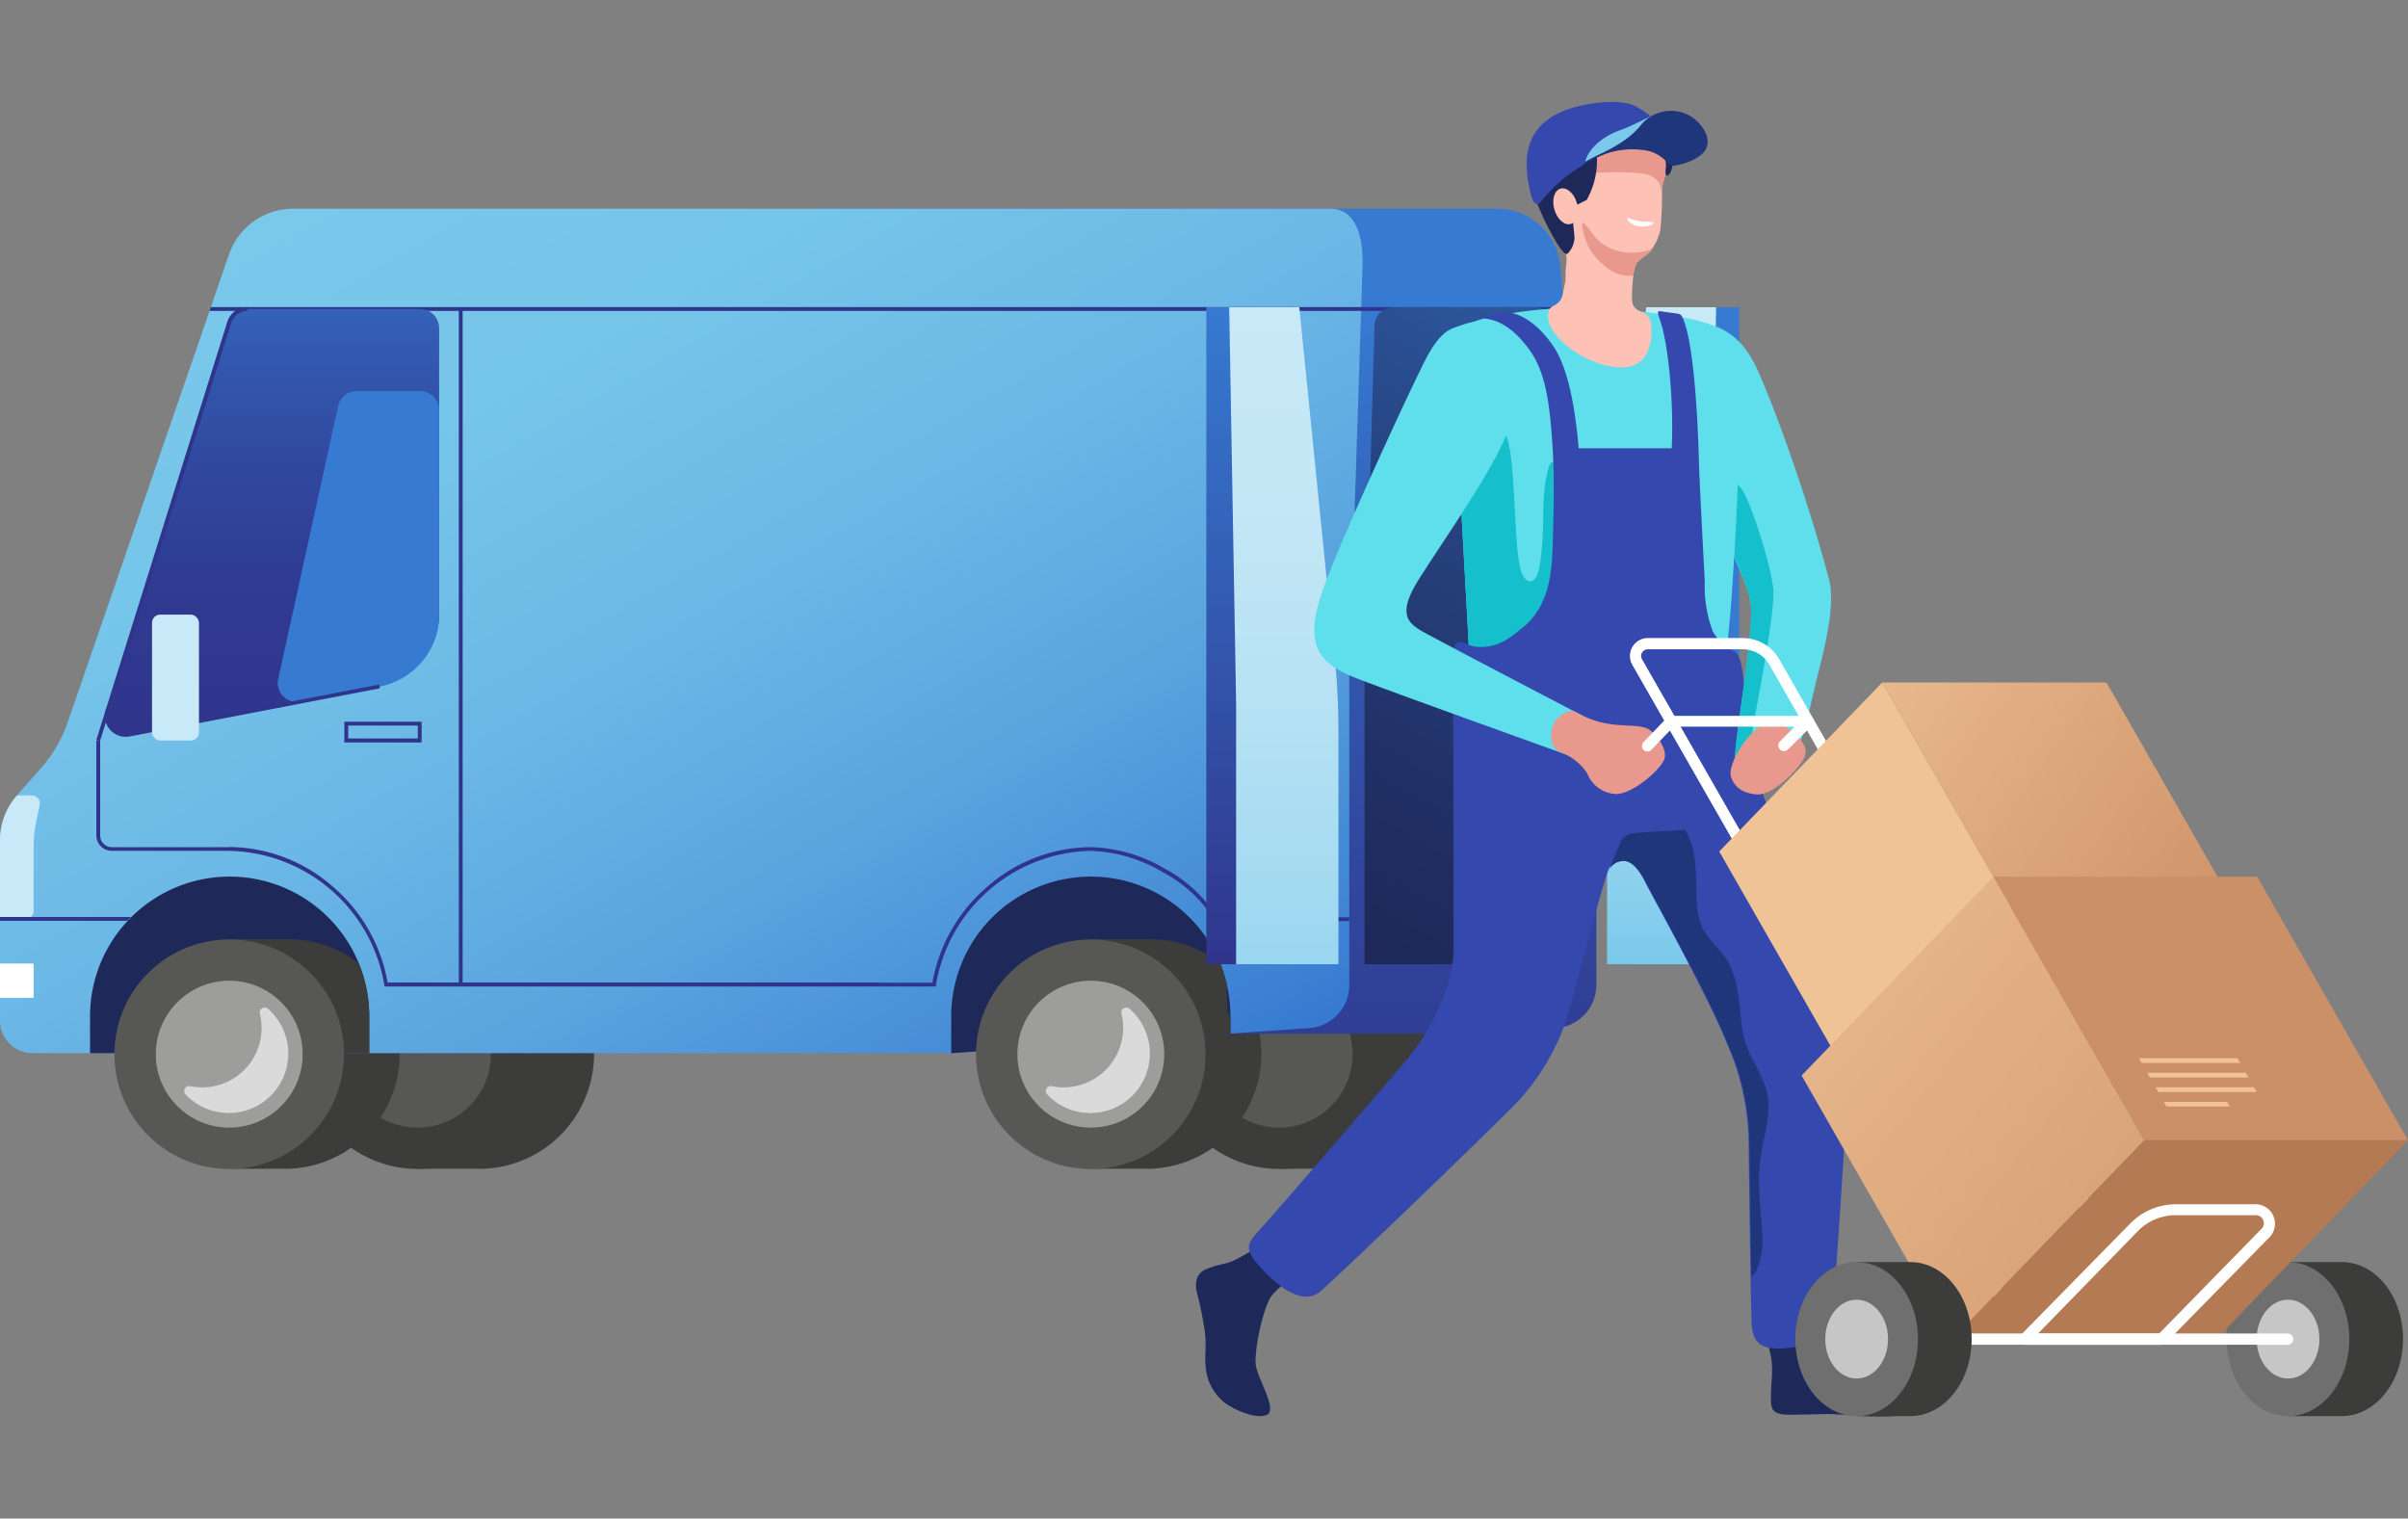 <svg id="栝鍣_1" data-name="栝鍣 1" xmlns="http://www.w3.org/2000/svg" xmlns:xlink="http://www.w3.org/1999/xlink" viewBox="0 0 300 189.18"><rect x="0" y="0" width="300" height="189.18" fill="#808080" stroke="none"/><defs><style>.cls-1{fill:#3c3c3b;}.cls-2{fill:#575756;}.cls-3{fill:url(#鍊踑臇_蜸馯鳺艜_25);}.cls-4{fill:url(#鍊踑臇_蜸馯鳺艜_92);}.cls-5{fill:#1e2859;}.cls-6{fill:#9d9d9c;}.cls-7{fill:#dadada;}.cls-8{fill:#30358c;}.cls-9{fill:url(#鍊踑臇_蜸馯鳺艜_25-2);}.cls-10{fill:#367ad1;}.cls-11{fill:#c8e9f7;}.cls-12{fill:url(#鍊踑臇_蜸馯鳺艜_37);}.cls-13{fill:url(#鍊踑臇_蜸馯鳺艜_33);}.cls-14{fill:url(#鍊踑臇_蜸馯鳺艜_4);}.cls-15{fill:url(#鍊踑臇_蜸馯鳺艜_37-2);}.cls-16{fill:#fff;}.cls-17{fill:#5edfeb;}.cls-18{fill:#15c0cc;}.cls-19{fill:#3448ad;}.cls-20{fill:#1f367a;}.cls-21{fill:#e8988c;}.cls-22{fill:#fec1b5;}.cls-23{fill:#7ac9eb;}.cls-24{fill:#706f6f;}.cls-25{fill:#c6c6c6;}.cls-26{fill:#f0c397;}.cls-27{fill:url(#鍊踑臇_蜸馯鳺艜_12);}.cls-28{fill:#b37a54;}.cls-29{fill:url(#鍊踑臇_蜸馯鳺艜_12-2);}.cls-30{fill:#cc9068;}</style><linearGradient id="鍊踑臇_蜸馯鳺艜_25" x1="150.3" y1="173.29" x2="150.3" y2="40.17" gradientUnits="userSpaceOnUse"><stop offset="0" stop-color="#30358c"/><stop offset="0.24" stop-color="#303990"/><stop offset="0.48" stop-color="#31469d"/><stop offset="0.73" stop-color="#335ab1"/><stop offset="0.98" stop-color="#3677ce"/><stop offset="1" stop-color="#367ad1"/></linearGradient><linearGradient id="鍊踑臇_蜸馯鳺艜_92" x1="49.33" y1="17.3" x2="126.01" y2="150.12" gradientUnits="userSpaceOnUse"><stop offset="0" stop-color="#7ac9eb"/><stop offset="0.22" stop-color="#76c5ea"/><stop offset="0.45" stop-color="#6cb8e6"/><stop offset="0.68" stop-color="#5aa4df"/><stop offset="0.91" stop-color="#4187d5"/><stop offset="1" stop-color="#367ad1"/></linearGradient><linearGradient id="鍊踑臇_蜸馯鳺艜_25-2" x1="34" y1="91.36" x2="34" y2="25.53" xlink:href="#鍊踑臇_蜸馯鳺艜_25"/><linearGradient id="鍊踑臇_蜸馯鳺艜_37" x1="207.01" y1="38.28" x2="207.01" y2="120.14" gradientUnits="userSpaceOnUse"><stop offset="0" stop-color="#c8e9f7"/><stop offset="0.22" stop-color="#c4e7f6"/><stop offset="0.45" stop-color="#b7e2f4"/><stop offset="0.68" stop-color="#a3daf1"/><stop offset="0.92" stop-color="#86ceed"/><stop offset="1" stop-color="#7ac9eb"/></linearGradient><linearGradient id="鍊踑臇_蜸馯鳺艜_33" x1="163.22" y1="116.24" x2="224.75" y2="9.67" gradientUnits="userSpaceOnUse"><stop offset="0" stop-color="#1e2859"/><stop offset="0.15" stop-color="#202e62"/><stop offset="0.39" stop-color="#253f7a"/><stop offset="0.69" stop-color="#2d5aa2"/><stop offset="1" stop-color="#367ad1"/></linearGradient><linearGradient id="鍊踑臇_蜸馯鳺艜_4" x1="157.08" y1="120.14" x2="157.08" y2="38.28" gradientUnits="userSpaceOnUse"><stop offset="0" stop-color="#30358c"/><stop offset="1" stop-color="#367ad1"/></linearGradient><linearGradient id="鍊踑臇_蜸馯鳺艜_37-2" x1="159.96" y1="38.28" x2="159.96" y2="146.05" xlink:href="#鍊踑臇_蜸馯鳺艜_37"/><linearGradient id="鍊踑臇_蜸馯鳺艜_12" x1="222.77" y1="75.15" x2="281.38" y2="116.61" gradientUnits="userSpaceOnUse"><stop offset="0" stop-color="#f0c397"/><stop offset="1" stop-color="#cc9068"/></linearGradient><linearGradient id="鍊踑臇_蜸馯鳺艜_12-2" x1="203.31" y1="103.77" x2="297.01" y2="179.31" xlink:href="#鍊踑臇_蜸馯鳺艜_12"/></defs><title>car03</title><path class="cls-1" d="M59.32,117a14.31,14.31,0,1,1,0,28.61H52V117Z"/><circle class="cls-1" cx="52.02" cy="131.33" r="14.3" transform="translate(-28.78 15.46) rotate(-13.28)"/><circle class="cls-2" cx="52.02" cy="131.33" r="9.15" transform="translate(-28.78 15.46) rotate(-13.28)"/><path class="cls-1" d="M35.87,117a14.31,14.31,0,0,1,0,28.61H28.56V117Z"/><path class="cls-1" d="M166.67,117a14.31,14.31,0,0,1,0,28.61h-7.31V117Z"/><circle class="cls-1" cx="159.36" cy="131.33" r="14.3"/><circle class="cls-2" cx="159.36" cy="131.33" r="9.15"/><path class="cls-1" d="M143.21,117a14.31,14.31,0,0,1,0,28.61H135.9V117Z"/><path class="cls-3" d="M183.88,128.78l10-.7a5.39,5.39,0,0,0,5-5.37V84.13L194.39,33.2A7.88,7.88,0,0,0,186.54,26h-84.8V128.78Z"/><path class="cls-4" d="M165.72,26H36.53a8.46,8.46,0,0,0-8,5.71L8.43,90a17.06,17.06,0,0,1-3.32,5.69l-3,3.39A8.46,8.46,0,0,0,0,104.71v22.43a4.07,4.07,0,0,0,4.07,4.07H118.51l44.59-3.13a5.38,5.38,0,0,0,5-5.37V84.13l1.65-50.87C169.88,29.29,168.83,26,165.72,26Z"/><path class="cls-5" d="M153.29,128.77V126.6a17.39,17.39,0,1,0-34.78,0v4.61Z"/><path class="cls-1" d="M153.29,126.6v2.17L135.9,130h0V117h7.31a14.27,14.27,0,0,1,8.82,3l.15.38.27.77c.08.26.16.51.23.77a.43.43,0,0,1,0,.05c0,.13.07.25.1.37s.05.22.07.33a.74.74,0,0,1,0,.14c0,.07,0,.14,0,.21a1.43,1.43,0,0,1,0,.22,1.55,1.55,0,0,1,0,.21,2,2,0,0,1,0,.24l0,.19a1.7,1.7,0,0,1,0,.22,1.49,1.49,0,0,1,0,.21l.06.45c0,.07,0,.14,0,.21l0,.16a.41.41,0,0,0,0,.11c0,.13,0,.26,0,.39s0,.15,0,.23v0c0,.13,0,.26,0,.39Z"/><circle class="cls-2" cx="135.9" cy="131.33" r="14.3" transform="translate(-26.54 34.74) rotate(-13.28)"/><circle class="cls-6" cx="135.9" cy="131.33" r="9.15"/><path class="cls-7" d="M139.72,126.32a7.1,7.1,0,0,1,.19,2.27,7.44,7.44,0,0,1-6.75,6.85,7.57,7.57,0,0,1-2.14-.13.62.62,0,0,0-.59,1,7.41,7.41,0,1,0,10.3-10.63A.62.62,0,0,0,139.72,126.32Z"/><path class="cls-5" d="M46,131.21V126.6a17.39,17.39,0,0,0-34.78,0v4.61Z"/><path class="cls-1" d="M46,126.6v4.61H28.56V117h7.31a14.29,14.29,0,0,1,8.82,3A17.49,17.49,0,0,1,46,126.6Z"/><circle class="cls-2" cx="28.56" cy="131.33" r="14.3" transform="translate(-26.32 8.65) rotate(-11.83)"/><circle class="cls-6" cx="28.56" cy="131.33" r="9.15"/><path class="cls-7" d="M32.38,126.32a7.4,7.4,0,0,1-6.56,9.12,7.57,7.57,0,0,1-2.14-.13.62.62,0,0,0-.59,1,7.41,7.41,0,1,0,10.3-10.63A.62.62,0,0,0,32.38,126.32Z"/><rect class="cls-8" x="57.16" y="38.5" width="0.48" height="84.16"/><path class="cls-8" d="M52.53,92.5H42.9V89.91h9.63ZM43.38,92h8.67V90.39H43.38Z"/><path class="cls-8" d="M28.56,106H13.91A1.94,1.94,0,0,1,12,104.09V92.26h.48v11.83a1.45,1.45,0,0,0,1.45,1.45H28.56Z"/><path class="cls-8" d="M109.59,122.9H47.88l0-.2A20,20,0,0,0,28.56,106v-.48a19.8,19.8,0,0,1,13.08,5.09,20.33,20.33,0,0,1,6.65,11.79h61.3Z"/><path class="cls-8" d="M116.58,122.9h-7v-.48h6.58a20.35,20.35,0,0,1,6.66-11.79,19.76,19.76,0,0,1,13.07-5.09,19.21,19.21,0,0,1,9.33,2.74,17.28,17.28,0,0,1,6.42,6H168.1v.48H151.37l-.07-.12a16.73,16.73,0,0,0-6.31-5.91A18.8,18.8,0,0,0,135.9,106a20,20,0,0,0-19.29,16.68Z"/><polygon class="cls-8" points="195.33 38.26 195.33 38.74 26.1 38.74 26.26 38.26 195.33 38.26"/><path class="cls-9" d="M54.71,76.57V40.87a2.38,2.38,0,0,0-2.38-2.37H30.81a2.37,2.37,0,0,0-2.26,1.66L13.4,88.47a2.38,2.38,0,0,0,2.71,3l31.16-6A9.16,9.16,0,0,0,54.71,76.57Z"/><path class="cls-10" d="M52.33,48.72H44.45a2.37,2.37,0,0,0-2.32,1.86l-7.47,34a2.37,2.37,0,0,0,2.76,2.84l9.85-1.88a9.16,9.16,0,0,0,7.44-9V51.09A2.38,2.38,0,0,0,52.33,48.72Z"/><rect class="cls-8" x="10.83" y="90.13" width="3.97" height="0.48" transform="translate(-77.24 75.54) rotate(-72.58)"/><path class="cls-8" d="M15.66,91.79a2.6,2.6,0,0,1-2.48-3.39L28.32,40.09a2.62,2.62,0,0,1,2.49-1.83v.48a2.12,2.12,0,0,0-2,1.5L13.63,88.54a2.14,2.14,0,0,0,2.44,2.74l31.16-6,.09.47-31.16,6A2.89,2.89,0,0,1,15.66,91.79Z"/><rect class="cls-11" x="18.94" y="76.57" width="5.85" height="15.69" rx="1.02" ry="1.02"/><path class="cls-10" d="M206.78,38.28l-3.42,45.85q-.26,3.5-.26,7v29h13.58V38.28Z"/><path class="cls-12" d="M205.09,38.28l-4.61,45.85q-.25,3.5-.26,7v29h12.72V87.62l.86-49.34Z"/><path class="cls-13" d="M197,84.13v36H170v-36l1.24-43.54a2.36,2.36,0,0,1,2.37-2.31h17.66a2.37,2.37,0,0,1,2.37,2.19Z"/><path class="cls-14" d="M160.19,38.28l3.42,45.85q.25,3.5.26,7v29H150.29V38.28Z"/><path class="cls-15" d="M161.87,38.28l4.62,45.85q.25,3.5.26,7v29H154V87.62l-.86-49.34Z"/><rect class="cls-16" y="120.04" width="4.19" height="4.27"/><path class="cls-11" d="M4.94,100.34,4.58,102a16.66,16.66,0,0,0-.39,3.59v7.87a1,1,0,0,1-1,1H0v-9.77A8.46,8.46,0,0,1,2.12,99.1H4A1,1,0,0,1,4.94,100.34Z"/><path class="cls-8" d="M16.32,114.24H0v.48H15.86Z"/><path class="cls-5" d="M152.44,174.64c1,.84,4,2.27,5.4,1.62s-1.34-4.74-1.41-6.41c-.1-2.1,1-7.33,2.15-8.61s2.23-1.88,3.32-2.9a2.28,2.28,0,0,0,.42-3.1,3.19,3.19,0,0,0-4.44-.55c-.59.39-2.5,1.45-3.76,2.15s-2.36.62-3.94,1.32-1.18,2.53-1,3.11a42,42,0,0,1,.94,4.76c.24,2-.16,3.1.2,5.07A6.39,6.39,0,0,0,152.44,174.64Z"/><path class="cls-5" d="M220.63,173.93c0,1.55,0,2.33,2.38,2.32,1.29,0,3.45-.06,4.52-.09,2,0,6.21.56,9.31.17,2.42-.31,6.07-.77,5.31-2.47-.68-1.5-4.2-1.44-5.72-1.79a20.8,20.8,0,0,1-6-2.1,11,11,0,0,1-4.11-4,4.86,4.86,0,0,0-3.11-2.17c-3-.4-3.59.93-2.62,5C221,170.4,220.6,172.67,220.63,173.93Z"/><path class="cls-17" d="M183,80.83c.2,3.94,1.3,6.48,5.85,6.75,4.31.25,15.6.4,18.48.25,4.07-.2,6.63-1.71,7.54-5.55,1.13-4.79,2.26-34.32,1.87-37.2-.24-1.84-1.09-3.73-4.49-4.92-2.14-.75-9.09-1.63-14.13-1.82a56.35,56.35,0,0,0-12.26,1.12c-3.78.77-4.63,1.69-4.71,5.71C181.11,47.63,182.69,74.56,183,80.83Z"/><path class="cls-18" d="M181.45,52.13c.46,9.1,1.33,24.21,1.56,28.7,0,.11,0,.22,0,.33a3.29,3.29,0,0,0,2,.23c3.53-.4,6.05-3.24,7.09-4.79,2.36-3.5,2.34-10.37,2.24-13.64a25,25,0,0,0-.53-5.06c-.92-1.72-1.61,3.48-1.54,6.31,0,1.69-.16,5.8-.71,7.29-.46,1.24-1.37,1.24-1.92,0-1.22-2.62-.63-15.77-2.25-17.58A6.72,6.72,0,0,0,181.45,52.13Z"/><path class="cls-19" d="M157.37,152.72c2.93-3.24,16.28-18.8,17.88-20.71,2.76-3.26,5.81-9,5.84-13.74,0-7.48,0-32.08-.13-34.75a10,10,0,0,1,.27-3.1c.63-1.08,1.17,0,2.73.16,2.77.21,4.29-1.25,5.64-2.31,3.87-3.06,3.78-7.94,3.9-12.48.07-2.52.12-6.55,0-8.73-.34-6.78-.94-10.69-2.95-13.47-1.52-2.1-3.25-3.53-5.2-3.85-.61-.1-.66-.24-.32-.34a16.73,16.73,0,0,1,2.65-.46c1.87,0,4.17,1.68,5.88,4.25s2.65,7.16,3.12,12.66h11.59c.28-5.94-.44-12.7-1.31-15.5-.35-1.13-.61-1.64-.14-1.58l2.07.29c.54.08.63.18.93,1,1.27,3.49,1.71,12.55,1.84,17.43.07,2.67.58,12,.73,15a15.9,15.9,0,0,0,1,6.18,6.17,6.17,0,0,0,2.69,2.48c.83.49,1,2.43,1.13,3.38.33,3.63.56,8.56,1.19,10.63a65.92,65.92,0,0,0,2.81,7.76c2.53,5.88,5.3,10.76,7.64,16.38,2.07,5,1.83,9.39,1.49,14.6-.66,9.87-1.71,28-2.25,31.54-.34,2.13-3.64,2.33-5.69,2.52-4.76.45-4.1-2.55-4.22-5.28-.13-2.89-.27-16.4-.33-19.6a31.16,31.16,0,0,0-2.68-13c-2.18-5.59-8.92-17.69-10.08-19.93-.43-.84-1.45-3-3-2.9-1.75.15-1.78,1.32-2.42,3.35-.79,2.52-3.45,12.86-4.44,16.18A28.49,28.49,0,0,1,189,137.34c-4.07,4.11-18.65,18.22-24.28,23.35-1.45,1.32-2.81.94-4.51,0a17.18,17.18,0,0,1-4.11-3.94C155.06,155.11,155.73,154.54,157.37,152.72Z"/><path class="cls-20" d="M200.3,108.9a2,2,0,0,1,1.9-1.63c1.51-.13,2.52,2.06,3,2.9,1.16,2.24,7.9,14.34,10.08,19.93a31.12,31.12,0,0,1,2.68,13c.05,2.7.15,11.55.27,16,.83-.69,1.39-3.15,1.36-4.47,0-1.57-.49-4.82-.43-8.27.07-3.89,1.68-6.89,1-10.14-.54-2.62-2.54-4.73-3-7.48-.54-3.07-.36-5.57-1.63-8.48-.74-1.72-3-3.19-3.69-5.31-1.11-3.26.3-7.79-1.88-11.54-1,0-5.75.3-6.58.42a1.94,1.94,0,0,0-1.47,1c-.54,1.33-.83,2-1.34,3.36A4.88,4.88,0,0,0,200.3,108.9Z"/><path class="cls-17" d="M164.92,73.15c1.89-5.28,8.78-20.34,11.52-26,1.08-2.21,2.47-5.56,4.7-6.32,1.93-.66,3.1-1.2,4.26-.25,3.88,3.18,3.78,8.87,2.52,12.84-1.65,5.2-10.37,17.08-11.84,19.93-2,3.77-.17,4.63,2,5.79,4.58,2.48,18.42,9.67,19.61,10.3,2.2,1.17,2.3,2.86,1.81,4.24-.25.69-1.76,1.28-3.23.74-4.84-1.76-20.32-7.27-27-9.81C164,82.62,162.37,80.25,164.92,73.15Z"/><path class="cls-21" d="M193.86,89.71c.48-.63,1.65-1.45,2.46-1,4,2.29,6.87,1.31,8.78,2,1,.38,2.66,2.47,2.27,3.8s-4.1,4.57-6.19,4.4a4,4,0,0,1-3.44-2.58,6.86,6.86,0,0,0-3.4-2.64C193.13,93.29,192.88,91,193.86,89.71Z"/><path class="cls-17" d="M226,86c.85-3.76,2.81-9.94,1.88-13.8A219.15,219.15,0,0,0,220.6,50c-1.85-4.41-2.95-8.47-8.18-9.77a3.92,3.92,0,0,0-1.8.09c-.63.14-.29.8-.18,1.31,1.26,5.55,1.58,15.46,1.61,17.23a9.3,9.3,0,0,0,1.08,4.54c2.23,4.62,4.5,9,4.94,11.47.56,3.11-1.37,13.52-1.87,18.76-.27,2.81.58,4.78,2.3,4.76C223.46,98.32,224.9,90.69,226,86Z"/><path class="cls-18" d="M220.94,73.6C220.82,71,217.79,61,216.5,60.41c-.12,3-.27,6.12-.44,9a26.57,26.57,0,0,1,2,5.39c.55,3.1-1.37,13.52-1.87,18.76a9.43,9.43,0,0,0,0,2.07.53.53,0,0,0,.48.26c1.48-.11,1.46-3.72,1.82-5.85C219,87.21,221.08,76.58,220.94,73.6Z"/><path class="cls-21" d="M222.8,90.77c.87.59,2.48,2,2.09,3.34s-3.92,5-6,4.86-2.91-1.19-3.23-2.2c-.4-1.22,1.28-4.55,3.62-6.31A3.58,3.58,0,0,1,222.8,90.77Z"/><path class="cls-22" d="M207.67,19.33c-.75-2.71-4.17-4.15-7.36-4.26A7.71,7.71,0,0,0,193,19.2c-1,2.27-1.23,6,1.74,11.5.71,1.32.34,1.95.3,3.42v.79c-.11.6-.22,1.17-.36,1.78-.31,1.45-1.45,1.24-1.71,2-1,2.76,4.46,7,9,7.09,4.19.05,3.92-4.74,3.64-5.84-.23-.87-1-1-1.46-1.25-.72-.43-.82-.83-.83-1.68,0-.18,0-.36,0-.57.07-.94.13-3.3.72-3.82s.76-.61,1.33-1.06a6.63,6.63,0,0,0,1.47-2.84,42.74,42.74,0,0,0,.22-5.06C207.17,22,208.14,21,207.67,19.33Z"/><path class="cls-21" d="M198.73,29.52c-.21-.25-1.43-1.93-1.56-1.71-.25.38.47,2.64,1.09,3.56s2.37,2.75,4.14,2.95a3.76,3.76,0,0,0,1.11,0,3,3,0,0,1,.55-1.74c.51-.44.76-.61,1.32-1.06a1.94,1.94,0,0,0,.42-.48C203.71,31.83,200.57,31.69,198.73,29.52Z"/><path class="cls-21" d="M207.68,19.33a3.9,3.9,0,0,0-.49-1.08,2.75,2.75,0,0,0-.78-.47c-2.7-1.17-7.35-.45-9.13,2-1.08,1.5.78,1.74,2.08,1.74a28.13,28.13,0,0,1,5.43.12,2.89,2.89,0,0,1,1.75.92c.42.51.35,1.2.52,1.76,0-.24,0-.46,0-.66C207.17,22,208.14,21,207.68,19.33Z"/><path class="cls-5" d="M207.06,16.14a8.93,8.93,0,0,0-6.38-3c-3.9-.12-8.1,1.52-8.62,4-.2.93-.07,1.84-.65,2.48-1.61,1.76-.1,5.31.48,6.64.8,1.84,2.72,5.64,3.38,5.37a3,3,0,0,0,.89-2.06c-.12-1.21-.21-2.48-.44-3.67a1.67,1.67,0,0,1,.22-1.61c.16.31.52,1.23.52,1.23l1.22-.61a10,10,0,0,0,1.19-6.22,2.54,2.54,0,0,1,.95-.76,7.93,7.93,0,0,1,6.87,1,1.91,1.91,0,0,1,.86,1.7c0,.38-.19,1.33.18,1.23s.74-1,.76-2.38A6.18,6.18,0,0,0,207.06,16.14Z"/><ellipse class="cls-22" cx="194.99" cy="25.3" rx="1.46" ry="2.29" transform="matrix(0.96, -0.28, 0.28, 0.96, 0.78, 56.01)"/><path class="cls-19" d="M190.79,24.47c.12.49.59,1.4,1.13.73A19,19,0,0,1,197,20.71a13.42,13.42,0,0,1,4.45-2.05,10.44,10.44,0,0,1,6.37.39c.32.13.6-.22.45-.71-.62-2-1.66-3.47-4.31-5-1.94-1.11-6-.58-8.4.2C189.56,15.53,189.68,20.26,190.79,24.47Z"/><path class="cls-23" d="M197.76,20.05c.48-.28,2.07-1,3-1.48a16.23,16.23,0,0,0,2.57-1.72A17.11,17.11,0,0,1,206,14.46a3.73,3.73,0,0,1,1.42-.5c.1,0,0-.14-.68.09-1.34.47-3.4,1.65-4.66,2.08-3.3,1.14-4.42,3.14-4.57,4C197.44,20.26,197.55,20.18,197.76,20.05Z"/><path class="cls-20" d="M197.57,20.12c1.85-1.1,4.73-2,6.78-4.43a4.8,4.8,0,0,1,6.71-.91c.82.64,2.07,2.12,1.57,3.56-.45,1.29-2.61,2.07-3.81,2.26-.58.1-.71,0-1-.25a5.17,5.17,0,0,0-2.2-1.49,10,10,0,0,0-5.72.36,19.84,19.84,0,0,0-2.13,1C197.5,20.44,197.3,20.29,197.57,20.12Z"/><path class="cls-16" d="M206,27.77c0,.21-.8.55-1.76.44s-1.59-.8-1.51-1,.68.26,1.64.37S206,27.56,206,27.77Z"/><path class="cls-16" d="M269.33,167.53H252.24a.69.69,0,0,1-.6-.36L203.36,82.83a2.23,2.23,0,0,1,1.93-3.34h11.83a5.25,5.25,0,0,1,4.54,2.63l48.28,84.36a.7.7,0,0,1-.61,1.05Zm-16.68-1.4h15.48L220.44,82.82a3.83,3.83,0,0,0-3.32-1.93H205.29a.82.82,0,0,0-.72.42.82.82,0,0,0,0,.82Z"/><path class="cls-1" d="M291.75,157.23h-6.7v19.19h6.7c4.21,0,7.63-4.29,7.63-9.59S296,157.23,291.75,157.23Z"/><ellipse class="cls-24" cx="285.05" cy="166.83" rx="7.64" ry="9.6"/><ellipse class="cls-25" cx="285.05" cy="166.83" rx="3.91" ry="4.91"/><path class="cls-16" d="M205.28,93.63a.69.69,0,0,1-.51-1.18l2.93-3.06a.71.71,0,0,1,.5-.21h17.06a.71.71,0,0,1,.65.43.69.69,0,0,1-.15.76l-3,3a.7.7,0,0,1-1,0,.71.71,0,0,1,0-1l1.82-1.84H208.5l-2.72,2.84A.69.69,0,0,1,205.28,93.63Z"/><polygon class="cls-26" points="250.48 112.94 230.16 133.99 214.19 106.08 234.5 85.02 250.48 112.94"/><polygon class="cls-27" points="262.43 85.02 234.5 85.02 250.48 112.94 278.4 112.94 262.43 85.02"/><polygon class="cls-28" points="258.09 133.99 230.16 133.99 250.48 112.94 278.4 112.94 258.09 133.99"/><polygon class="cls-29" points="267.15 142.06 243.25 166.83 224.45 133.99 248.35 109.22 267.15 142.06"/><polygon class="cls-30" points="281.2 109.22 248.35 109.22 267.15 142.06 300 142.06 281.2 109.22"/><polygon class="cls-28" points="276.1 166.83 243.25 166.83 267.15 142.06 300 142.06 276.1 166.83"/><polygon class="cls-26" points="279.08 132.42 266.82 132.42 266.49 131.84 278.75 131.84 279.08 132.42"/><polygon class="cls-26" points="280.11 134.23 267.85 134.23 267.52 133.65 279.78 133.65 280.11 134.23"/><polygon class="cls-26" points="281.14 136.04 268.88 136.04 268.55 135.46 280.81 135.46 281.14 136.04"/><polygon class="cls-26" points="277.79 137.85 269.91 137.85 269.58 137.27 277.46 137.27 277.79 137.85"/><path class="cls-16" d="M285.05,167.53H238a.7.7,0,0,1,0-1.4h47a.7.7,0,1,1,0,1.4Z"/><path class="cls-16" d="M269.33,167.53H252.24a.7.7,0,0,1-.64-.43.71.71,0,0,1,.14-.76l13.68-13.94a8,8,0,0,1,5.65-2.37H281a2.42,2.42,0,0,1,1.73,4.12l-12.92,13.17A.71.71,0,0,1,269.33,167.53Zm-15.42-1.4H269l12.71-13a1,1,0,0,0-.73-1.74h-9.95a6.56,6.56,0,0,0-4.65,1.95Z"/><path class="cls-1" d="M238,157.23h-6.7v19.19H238c4.22,0,7.64-4.29,7.64-9.59S242.23,157.23,238,157.23Z"/><ellipse class="cls-24" cx="231.31" cy="166.83" rx="7.64" ry="9.6"/><ellipse class="cls-25" cx="231.31" cy="166.83" rx="3.91" ry="4.91"/></svg>